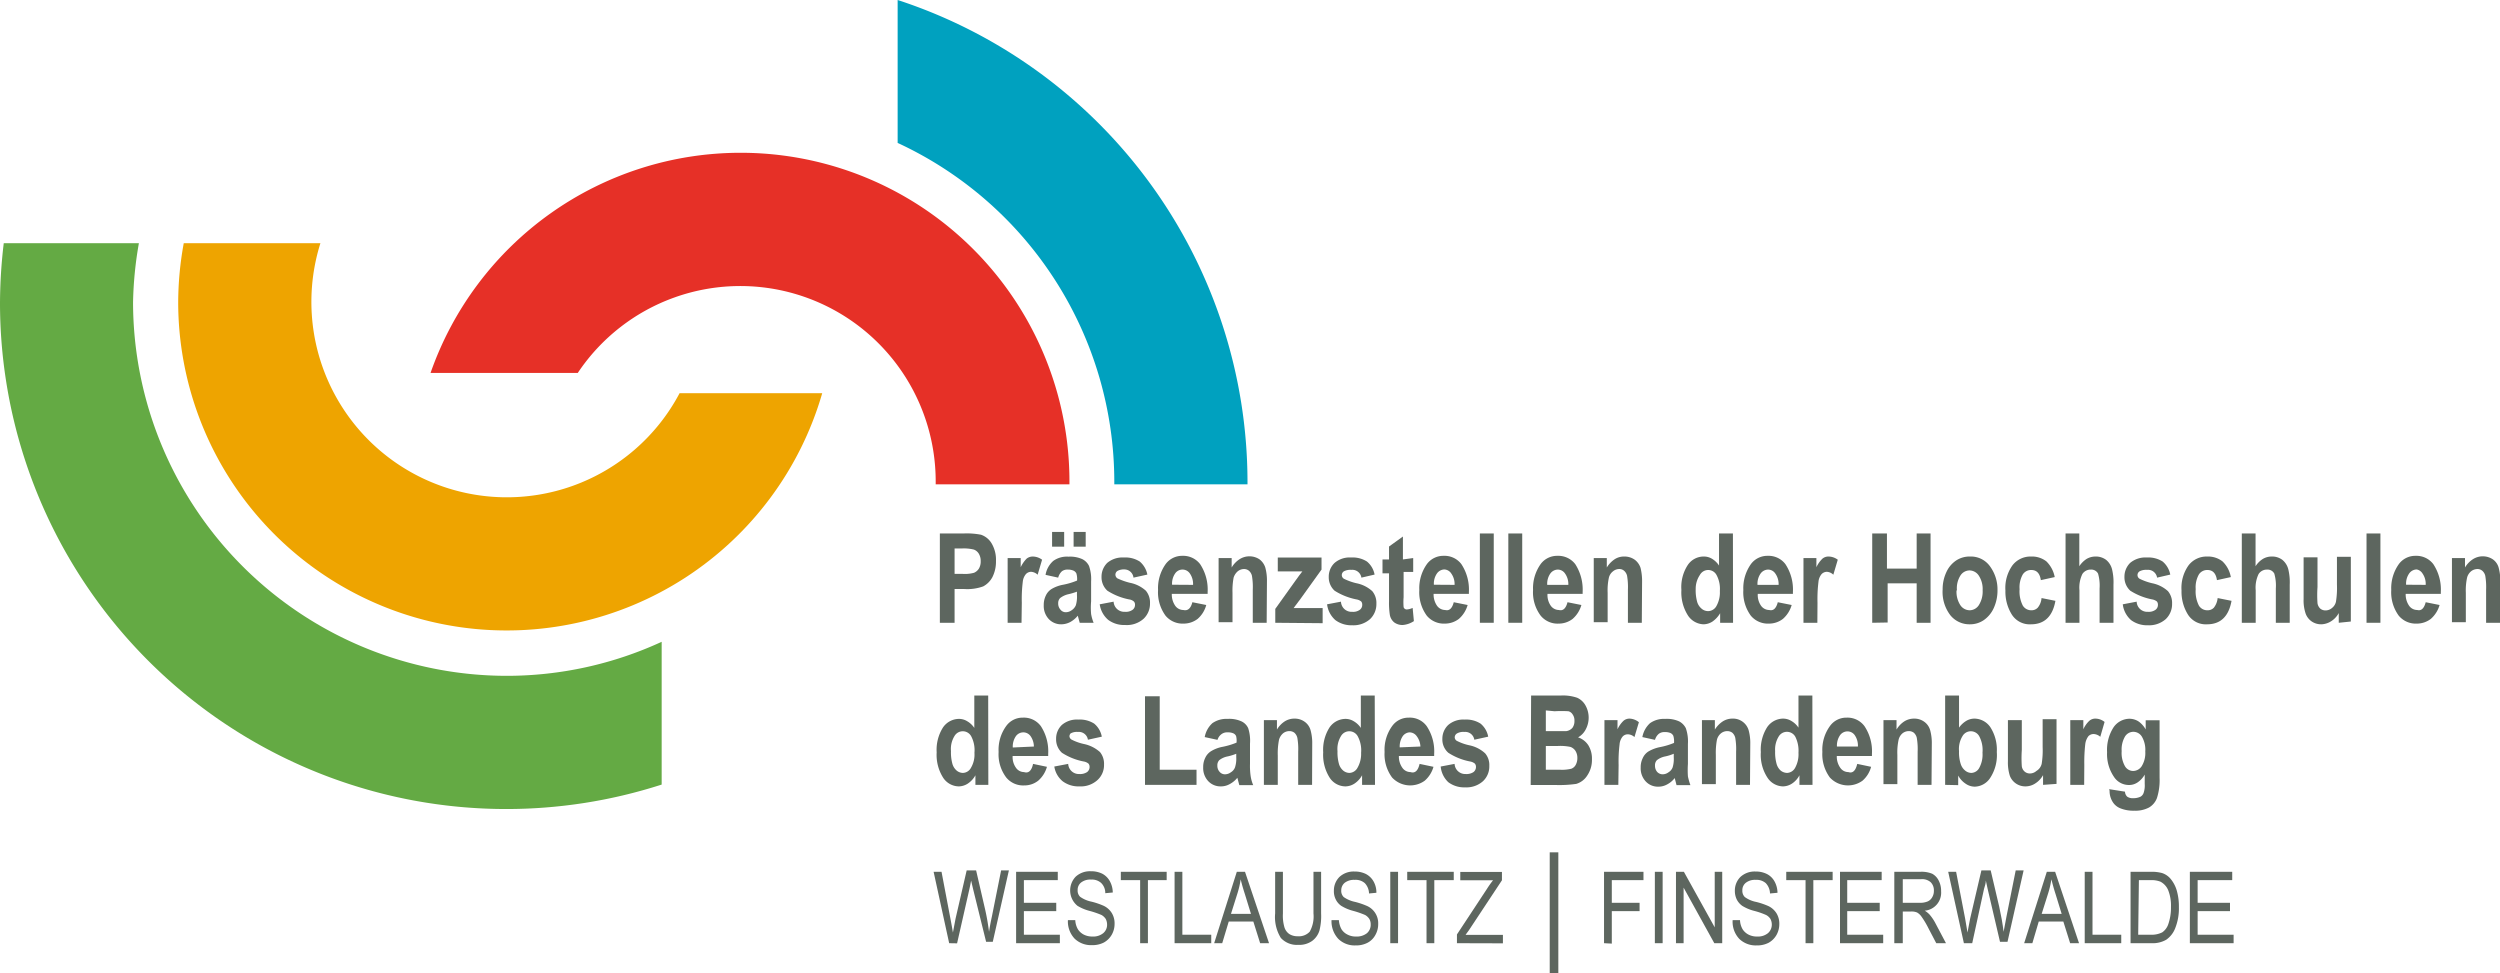<?xml version="1.0" encoding="UTF-8"?>
<svg xmlns="http://www.w3.org/2000/svg" viewBox="0 0 180 70.09">
  <g id="weiter_logos" data-name="weiter logos">
    <path d="M48.93,28.31a14.07,14.07,0,0,1-25.86-10.8H13.23a23.94,23.94,0,0,0-.4,4.26A23.65,23.65,0,0,0,59.2,28.31Z" fill="#eea400"></path>
    <path d="M47.64,46.21a26.66,26.66,0,0,1-11.15,2.45A26.93,26.93,0,0,1,9.58,21.77,27.21,27.21,0,0,1,10,17.51H.27A37.47,37.47,0,0,0,0,21.77,36.45,36.45,0,0,0,47.64,56.49Z" fill="#64aa44"></path>
    <path d="M64.63,0V10.29a26.9,26.9,0,0,1,15.6,24.38c0,.06,0,.13,0,.2h9.59c0-.07,0-.14,0-.21A36.54,36.54,0,0,0,64.63,0Z" fill="#00a1bf"></path>
    <path d="M53.33,11A23.65,23.65,0,0,0,31,26.85h10.6a14.07,14.07,0,0,1,25.77,7.82c0,.07,0,.13,0,.2H77c0-.07,0-.13,0-.2A23.67,23.67,0,0,0,53.33,11Z" fill="#e63027"></path>
    <path d="M67.67,44.84V38.41h1.71a5.36,5.36,0,0,1,1.25.09,1.42,1.42,0,0,1,.77.63,2.31,2.31,0,0,1,.31,1.26,2.47,2.47,0,0,1-.26,1.17,1.61,1.61,0,0,1-.66.66,3.37,3.37,0,0,1-1.36.19h-.7v2.43Zm1.06-5.35v1.83h.59a2.47,2.47,0,0,0,.81-.08.78.78,0,0,0,.35-.3,1,1,0,0,0,.13-.54,1,1,0,0,0-.14-.54.7.7,0,0,0-.35-.29,3,3,0,0,0-.87-.08Z" fill="#5d665f"></path>
    <path d="M73.55,44.84h-1V40.18h.94v.66a2.27,2.27,0,0,1,.43-.62.71.71,0,0,1,.44-.15,1.15,1.15,0,0,1,.67.23l-.32,1.08a.75.75,0,0,0-.47-.21.52.52,0,0,0-.37.16,1,1,0,0,0-.23.56,10.25,10.25,0,0,0-.07,1.51Z" fill="#5d665f"></path>
    <path d="M76.19,41.59l-.91-.2a1.72,1.72,0,0,1,.55-1,1.68,1.68,0,0,1,1.1-.31,2.14,2.14,0,0,1,1,.18,1.08,1.08,0,0,1,.48.49,2.88,2.88,0,0,1,.15,1.12V43.3a5.23,5.23,0,0,0,0,.91,3.06,3.06,0,0,0,.18.63h-1l-.14-.51a1.8,1.8,0,0,1-.55.46,1.4,1.4,0,0,1-.63.16,1.21,1.21,0,0,1-.91-.38,1.38,1.38,0,0,1-.36-1,1.52,1.52,0,0,1,.15-.69,1.1,1.1,0,0,1,.41-.47,2.51,2.51,0,0,1,.84-.31,5.19,5.19,0,0,0,1-.3,1.44,1.44,0,0,0-.05-.51.43.43,0,0,0-.2-.2,1,1,0,0,0-.42-.08.66.66,0,0,0-.42.12A.94.94,0,0,0,76.19,41.59Zm-.44-2.23V38.3h.87v1.06Zm1.79,3.24a4.71,4.71,0,0,1-.6.18,1.51,1.51,0,0,0-.61.28.51.51,0,0,0-.14.38.64.64,0,0,0,.16.45.48.48,0,0,0,.4.19.72.72,0,0,0,.42-.15.79.79,0,0,0,.29-.35,2.1,2.1,0,0,0,.08-.74Zm-.24-3.24V38.3h.87v1.06Z" fill="#5d665f"></path>
    <path d="M79.18,43.51l1-.19a.77.77,0,0,0,.82.73.83.83,0,0,0,.54-.14.43.43,0,0,0,.18-.36.32.32,0,0,0-.08-.24.63.63,0,0,0-.33-.15,4.49,4.49,0,0,1-1.58-.63,1.31,1.31,0,0,1-.42-1,1.39,1.39,0,0,1,.41-1,1.7,1.7,0,0,1,1.2-.39,1.92,1.92,0,0,1,1.14.29,1.64,1.64,0,0,1,.55.94l-1,.22A.66.66,0,0,0,81,41a1,1,0,0,0-.53.1.32.32,0,0,0-.16.28.33.33,0,0,0,.14.26,4.68,4.68,0,0,0,.9.32,2.39,2.39,0,0,1,1.15.57,1.32,1.32,0,0,1,.3.9,1.49,1.49,0,0,1-.46,1.12A1.81,1.81,0,0,1,81,45a1.92,1.92,0,0,1-1.21-.37A1.8,1.8,0,0,1,79.18,43.51Z" fill="#5d665f"></path>
    <path d="M85.85,43.36l1,.2a2,2,0,0,1-.62,1,1.66,1.66,0,0,1-1,.34,1.6,1.6,0,0,1-1.31-.57,2.85,2.85,0,0,1-.54-1.85,3,3,0,0,1,.55-1.87,1.47,1.47,0,0,1,1.2-.59,1.53,1.53,0,0,1,1.28.6,3.32,3.32,0,0,1,.54,2v.14H84.37a1.42,1.42,0,0,0,.25.86.72.72,0,0,0,.58.3C85.52,44,85.74,43.8,85.85,43.36Zm.05-1.25a1.31,1.31,0,0,0-.23-.82.64.64,0,0,0-1.06,0,1.28,1.28,0,0,0-.22.81Z" fill="#5d665f"></path>
    <path d="M91.2,44.84h-1V42.46a4.85,4.85,0,0,0-.06-1,.68.68,0,0,0-.21-.36.55.55,0,0,0-.36-.13.73.73,0,0,0-.46.17,1,1,0,0,0-.29.45,5.06,5.06,0,0,0-.08,1.09v2.12h-1V40.18h.94v.68a1.77,1.77,0,0,1,.56-.59,1.31,1.31,0,0,1,1.44,0,1.19,1.19,0,0,1,.42.59,3.51,3.51,0,0,1,.12,1Z" fill="#5d665f"></path>
    <path d="M91.82,44.84v-1l1.43-2c.23-.33.41-.56.52-.7l-.47,0H92v-1h3.15v.87L93.65,43.1l-.51.68.52,0h1.57v1.09Z" fill="#5d665f"></path>
    <path d="M95.55,43.51l1-.19a.76.76,0,0,0,.81.73.81.81,0,0,0,.54-.14.43.43,0,0,0,.18-.36.36.36,0,0,0-.07-.24.73.73,0,0,0-.33-.15,4.56,4.56,0,0,1-1.59-.63,1.31,1.31,0,0,1-.42-1,1.36,1.36,0,0,1,.42-1,1.66,1.66,0,0,1,1.19-.39,1.92,1.92,0,0,1,1.14.29,1.59,1.59,0,0,1,.55.94l-.95.22a.66.66,0,0,0-.72-.56,1,1,0,0,0-.53.1.32.32,0,0,0-.16.28.31.31,0,0,0,.15.26,4.21,4.21,0,0,0,.89.32,2.39,2.39,0,0,1,1.15.57,1.32,1.32,0,0,1,.3.9,1.49,1.49,0,0,1-.46,1.12,1.81,1.81,0,0,1-1.28.44,1.94,1.94,0,0,1-1.21-.37A1.8,1.8,0,0,1,95.55,43.51Z" fill="#5d665f"></path>
    <path d="M101.75,40.18v1h-.69V43a4.28,4.28,0,0,0,0,.71.23.23,0,0,0,.25.17,1.21,1.21,0,0,0,.4-.11l.09.95A1.71,1.71,0,0,1,101,45a1,1,0,0,1-.62-.19.91.91,0,0,1-.31-.53,5.66,5.66,0,0,1-.06-1v-2h-.47v-1h.47v-.93l1-.72v1.65Z" fill="#5d665f"></path>
    <path d="M104.67,43.36l1,.2a2.08,2.08,0,0,1-.63,1,1.66,1.66,0,0,1-1,.34,1.6,1.6,0,0,1-1.31-.57,2.85,2.85,0,0,1-.54-1.85,3,3,0,0,1,.55-1.87,1.47,1.47,0,0,1,1.2-.59,1.52,1.52,0,0,1,1.28.6,3.32,3.32,0,0,1,.54,2v.14h-2.54a1.42,1.42,0,0,0,.25.86.73.73,0,0,0,.58.3C104.35,44,104.56,43.8,104.67,43.36Zm.06-1.25a1.31,1.31,0,0,0-.24-.82A.63.63,0,0,0,104,41a.68.68,0,0,0-.54.29,1.28,1.28,0,0,0-.22.81Z" fill="#5d665f"></path>
    <path d="M106.55,44.84V38.41h1v6.43Z" fill="#5d665f"></path>
    <path d="M108.6,44.84V38.41h1v6.43Z" fill="#5d665f"></path>
    <path d="M112.86,43.36l1,.2a2.08,2.08,0,0,1-.63,1,1.64,1.64,0,0,1-1,.34,1.57,1.57,0,0,1-1.3-.57,2.8,2.8,0,0,1-.55-1.85,3,3,0,0,1,.55-1.87,1.47,1.47,0,0,1,1.2-.59,1.54,1.54,0,0,1,1.29.6,3.39,3.39,0,0,1,.53,2v.14h-2.53a1.35,1.35,0,0,0,.24.86.73.73,0,0,0,.58.3C112.54,44,112.75,43.8,112.86,43.36Zm.06-1.25a1.31,1.31,0,0,0-.24-.82.63.63,0,0,0-.52-.28.68.68,0,0,0-.54.29,1.28,1.28,0,0,0-.22.81Z" fill="#5d665f"></path>
    <path d="M118.21,44.84h-1V42.46a4.85,4.85,0,0,0-.06-1,.68.68,0,0,0-.21-.36.51.51,0,0,0-.35-.13.71.71,0,0,0-.46.17.82.82,0,0,0-.29.45,4.32,4.32,0,0,0-.09,1.09v2.12h-1V40.18h.94v.68a1.88,1.88,0,0,1,.56-.59,1.22,1.22,0,0,1,.7-.2,1.26,1.26,0,0,1,.75.23,1.19,1.19,0,0,1,.42.59,3.94,3.94,0,0,1,.11,1Z" fill="#5d665f"></path>
    <path d="M124.78,44.84h-.93v-.69a1.89,1.89,0,0,1-.55.6,1.23,1.23,0,0,1-.65.2,1.4,1.4,0,0,1-1.12-.64,3.09,3.09,0,0,1-.47-1.83,2.91,2.91,0,0,1,.46-1.8,1.38,1.38,0,0,1,1.14-.61,1.12,1.12,0,0,1,.6.16,1.57,1.57,0,0,1,.51.49V38.41h1Zm-2.69-2.43a3.12,3.12,0,0,0,.11.94,1,1,0,0,0,.31.47A.71.71,0,0,0,123,44a.69.69,0,0,0,.58-.36,2,2,0,0,0,.25-1.09,2.1,2.1,0,0,0-.24-1.15.68.68,0,0,0-1.2,0A1.77,1.77,0,0,0,122.09,42.41Z" fill="#5d665f"></path>
    <path d="M128,43.36l1,.2a2.08,2.08,0,0,1-.63,1,1.64,1.64,0,0,1-1,.34,1.6,1.6,0,0,1-1.31-.57,2.85,2.85,0,0,1-.54-1.85,3,3,0,0,1,.55-1.87,1.47,1.47,0,0,1,1.2-.59,1.52,1.52,0,0,1,1.28.6,3.32,3.32,0,0,1,.54,2v.14h-2.53a1.35,1.35,0,0,0,.24.86.73.73,0,0,0,.58.3C127.68,44,127.89,43.8,128,43.36Zm.06-1.25a1.31,1.31,0,0,0-.24-.82.63.63,0,0,0-.52-.28.68.68,0,0,0-.54.29,1.28,1.28,0,0,0-.22.81Z" fill="#5d665f"></path>
    <path d="M130.85,44.84h-1V40.18h.93v.66a2.06,2.06,0,0,1,.44-.62.67.67,0,0,1,.44-.15,1.13,1.13,0,0,1,.66.23L132,41.38a.73.73,0,0,0-.47-.21.54.54,0,0,0-.37.16,1,1,0,0,0-.23.56,10.25,10.25,0,0,0-.07,1.51Z" fill="#5d665f"></path>
    <path d="M134.8,44.84V38.41h1.06v2.53H138V38.41H139v6.43H138V42h-2.09v2.82Z" fill="#5d665f"></path>
    <path d="M139.87,42.44a2.89,2.89,0,0,1,.27-1.25,2,2,0,0,1,.71-.84,1.76,1.76,0,0,1,1-.28,1.69,1.69,0,0,1,1.44.72,2.81,2.81,0,0,1,.53,1.69,3.05,3.05,0,0,1-.27,1.3,2.11,2.11,0,0,1-.72.87,1.74,1.74,0,0,1-1,.3,1.76,1.76,0,0,1-1.41-.66A2.76,2.76,0,0,1,139.87,42.44Zm1,.07a1.77,1.77,0,0,0,.28,1.07.82.82,0,0,0,.67.36.8.8,0,0,0,.65-.36,1.83,1.83,0,0,0,.28-1.08,1.76,1.76,0,0,0-.28-1.06.81.81,0,0,0-.66-.37.79.79,0,0,0-.66.37A1.71,1.71,0,0,0,140.9,42.51Z" fill="#5d665f"></path>
    <path d="M147.94,41.55l-1,.22c-.07-.49-.3-.73-.69-.73a.71.71,0,0,0-.61.32,1.87,1.87,0,0,0-.23,1.06,2.25,2.25,0,0,0,.23,1.18.71.71,0,0,0,.61.34.61.61,0,0,0,.47-.19,1.24,1.24,0,0,0,.27-.69l1,.2c-.2,1.12-.79,1.69-1.76,1.69a1.52,1.52,0,0,1-1.39-.72,3.11,3.11,0,0,1-.45-1.71,2.8,2.8,0,0,1,.51-1.82,1.64,1.64,0,0,1,1.34-.63,1.69,1.69,0,0,1,1.1.35A2.14,2.14,0,0,1,147.94,41.55Z" fill="#5d665f"></path>
    <path d="M149.71,38.41v2.36a1.78,1.78,0,0,1,.53-.53,1.27,1.27,0,0,1,.63-.17,1.22,1.22,0,0,1,.77.24,1.28,1.28,0,0,1,.43.69,4,4,0,0,1,.1,1.1v2.74h-1V42.37a3.13,3.13,0,0,0-.11-1.07.55.55,0,0,0-.52-.29.71.71,0,0,0-.61.32,2.25,2.25,0,0,0-.21,1.17v2.34h-1V38.41Z" fill="#5d665f"></path>
    <path d="M152.84,43.51l1-.19a.76.76,0,0,0,.81.73.83.83,0,0,0,.54-.14.43.43,0,0,0,.18-.36.36.36,0,0,0-.07-.24.73.73,0,0,0-.33-.15,4.56,4.56,0,0,1-1.59-.63,1.31,1.31,0,0,1-.42-1,1.39,1.39,0,0,1,.41-1,1.7,1.7,0,0,1,1.2-.39,1.92,1.92,0,0,1,1.14.29,1.64,1.64,0,0,1,.55.94l-.95.22a.66.66,0,0,0-.72-.56,1,1,0,0,0-.53.1.32.32,0,0,0-.16.28.31.31,0,0,0,.15.26,4.21,4.21,0,0,0,.89.32,2.39,2.39,0,0,1,1.15.57,1.32,1.32,0,0,1,.3.9,1.49,1.49,0,0,1-.46,1.12,1.81,1.81,0,0,1-1.28.44,1.94,1.94,0,0,1-1.21-.37A1.8,1.8,0,0,1,152.84,43.51Z" fill="#5d665f"></path>
    <path d="M160.62,41.55l-1,.22c-.07-.49-.3-.73-.69-.73a.71.71,0,0,0-.61.32,1.87,1.87,0,0,0-.23,1.06,2.25,2.25,0,0,0,.23,1.18.7.7,0,0,0,.61.34.61.61,0,0,0,.47-.19,1.32,1.32,0,0,0,.27-.69l1,.2c-.2,1.12-.79,1.69-1.76,1.69a1.52,1.52,0,0,1-1.39-.72,3.11,3.11,0,0,1-.45-1.71,2.8,2.8,0,0,1,.51-1.82,1.64,1.64,0,0,1,1.34-.63,1.7,1.7,0,0,1,1.1.35A2.07,2.07,0,0,1,160.62,41.55Z" fill="#5d665f"></path>
    <path d="M162.4,38.41v2.36a1.67,1.67,0,0,1,.53-.53,1.24,1.24,0,0,1,.63-.17,1.22,1.22,0,0,1,.77.24,1.28,1.28,0,0,1,.43.69,4,4,0,0,1,.1,1.1v2.74h-1V42.37a3.13,3.13,0,0,0-.11-1.07.55.55,0,0,0-.52-.29.71.71,0,0,0-.61.32,2.25,2.25,0,0,0-.21,1.17v2.34h-1V38.41Z" fill="#5d665f"></path>
    <path d="M168.39,44.84v-.7a1.57,1.57,0,0,1-.55.59,1.37,1.37,0,0,1-.71.22,1.21,1.21,0,0,1-.68-.2,1.18,1.18,0,0,1-.44-.56,2.94,2.94,0,0,1-.15-1.06v-3h1v2.14a8.35,8.35,0,0,0,0,1.16.66.66,0,0,0,.2.39.57.57,0,0,0,.38.13.71.71,0,0,0,.47-.18.79.79,0,0,0,.28-.45,6.29,6.29,0,0,0,.07-1.23v-2h1v4.66Z" fill="#5d665f"></path>
    <path d="M170.39,44.84V38.41h1v6.43Z" fill="#5d665f"></path>
    <path d="M174.65,43.36l1,.2a2.08,2.08,0,0,1-.63,1,1.66,1.66,0,0,1-1,.34,1.6,1.6,0,0,1-1.31-.57,2.85,2.85,0,0,1-.54-1.85,3,3,0,0,1,.55-1.87,1.47,1.47,0,0,1,1.2-.59,1.53,1.53,0,0,1,1.28.6,3.32,3.32,0,0,1,.54,2v.14h-2.53a1.42,1.42,0,0,0,.25.86.72.72,0,0,0,.58.3C174.33,44,174.54,43.8,174.65,43.36Zm0-1.25a1.31,1.31,0,0,0-.23-.82A.63.63,0,0,0,174,41a.68.68,0,0,0-.54.29,1.28,1.28,0,0,0-.22.81Z" fill="#5d665f"></path>
    <path d="M180,44.84h-1V42.46a4.85,4.85,0,0,0-.06-1,.68.68,0,0,0-.21-.36.53.53,0,0,0-.35-.13.75.75,0,0,0-.47.17.87.87,0,0,0-.28.45,4.32,4.32,0,0,0-.09,1.09v2.12h-1V40.18h.94v.68a1.77,1.77,0,0,1,.56-.59,1.31,1.31,0,0,1,1.44,0,1.08,1.08,0,0,1,.42.59,3.51,3.51,0,0,1,.12,1Z" fill="#5d665f"></path>
    <path d="M71.16,56.51h-.93v-.69a1.7,1.7,0,0,1-.55.6,1.23,1.23,0,0,1-.65.2A1.37,1.37,0,0,1,67.91,56a3.07,3.07,0,0,1-.47-1.83,3,3,0,0,1,.46-1.8,1.41,1.41,0,0,1,1.15-.61,1.12,1.12,0,0,1,.59.17,1.54,1.54,0,0,1,.51.48V50.08h1Zm-2.69-2.43a3.07,3.07,0,0,0,.11.94,1,1,0,0,0,.31.47.72.72,0,0,0,.44.16.68.68,0,0,0,.58-.37,1.87,1.87,0,0,0,.25-1.08A2.13,2.13,0,0,0,69.92,53a.69.69,0,0,0-1.2,0A1.77,1.77,0,0,0,68.47,54.08Z" fill="#5d665f"></path>
    <path d="M74.38,55l1,.21a2.05,2.05,0,0,1-.63,1,1.59,1.59,0,0,1-1,.34,1.57,1.57,0,0,1-1.3-.57,2.77,2.77,0,0,1-.55-1.84,2.91,2.91,0,0,1,.55-1.87,1.45,1.45,0,0,1,1.2-.6,1.52,1.52,0,0,1,1.29.61,3.33,3.33,0,0,1,.53,2v.15H72.91a1.32,1.32,0,0,0,.24.85.71.71,0,0,0,.58.31C74.06,55.7,74.28,55.48,74.38,55Zm.06-1.25A1.33,1.33,0,0,0,74.2,53a.64.64,0,0,0-.52-.27.66.66,0,0,0-.54.28,1.32,1.32,0,0,0-.22.81Z" fill="#5d665f"></path>
    <path d="M75.91,55.19l1-.19a.77.77,0,0,0,.81.73.91.91,0,0,0,.55-.14.46.46,0,0,0,.18-.37.36.36,0,0,0-.08-.24.73.73,0,0,0-.33-.15,4.4,4.4,0,0,1-1.58-.63,1.3,1.3,0,0,1-.42-1,1.36,1.36,0,0,1,.41-1,1.66,1.66,0,0,1,1.19-.39,1.92,1.92,0,0,1,1.14.29,1.59,1.59,0,0,1,.55.94l-1,.22a.66.66,0,0,0-.72-.56.91.91,0,0,0-.53.11A.33.33,0,0,0,77,53a.3.3,0,0,0,.15.25,3.65,3.65,0,0,0,.9.32,2.49,2.49,0,0,1,1.15.58,1.33,1.33,0,0,1,.29.9A1.45,1.45,0,0,1,79,56.18a1.79,1.79,0,0,1-1.28.44,1.9,1.9,0,0,1-1.21-.37A1.71,1.71,0,0,1,75.91,55.19Z" fill="#5d665f"></path>
    <path d="M82.44,56.51V50.13H83.5v5.29h2.65v1.09Z" fill="#5d665f"></path>
    <path d="M87.66,53.27l-.92-.2a1.78,1.78,0,0,1,.55-1,1.76,1.76,0,0,1,1.1-.31,2.11,2.11,0,0,1,1,.18,1,1,0,0,1,.48.49A2.9,2.9,0,0,1,90,53.54V55a5.17,5.17,0,0,0,.05.9,2.75,2.75,0,0,0,.18.63h-1L89.09,56a1.8,1.8,0,0,1-.56.46,1.28,1.28,0,0,1-.63.16,1.21,1.21,0,0,1-.91-.38,1.38,1.38,0,0,1-.36-1,1.45,1.45,0,0,1,.15-.68,1.11,1.11,0,0,1,.41-.47,2.49,2.49,0,0,1,.84-.32,5.36,5.36,0,0,0,1-.3A1.37,1.37,0,0,0,89,53a.39.39,0,0,0-.2-.2.94.94,0,0,0-.41-.07.67.67,0,0,0-.43.12A.79.79,0,0,0,87.66,53.27Zm1.35,1a3.77,3.77,0,0,1-.61.19,1.4,1.4,0,0,0-.61.27.52.52,0,0,0-.14.39.64.64,0,0,0,.16.45.5.5,0,0,0,.4.18.72.72,0,0,0,.42-.15.7.7,0,0,0,.29-.35,2,2,0,0,0,.09-.73Z" fill="#5d665f"></path>
    <path d="M94.47,56.51h-1V54.13a4.73,4.73,0,0,0-.06-1,.71.71,0,0,0-.21-.37.58.58,0,0,0-.36-.12.72.72,0,0,0-.46.16.94.94,0,0,0-.29.46A5,5,0,0,0,92,54.4v2.11H91V51.85h.94v.68a1.77,1.77,0,0,1,.56-.59,1.29,1.29,0,0,1,.69-.2,1.22,1.22,0,0,1,.75.23,1.11,1.11,0,0,1,.42.6,3.48,3.48,0,0,1,.12,1Z" fill="#5d665f"></path>
    <path d="M99,56.51h-.93v-.69a1.7,1.7,0,0,1-.55.6,1.23,1.23,0,0,1-.65.2A1.37,1.37,0,0,1,95.74,56a3.07,3.07,0,0,1-.47-1.83,3,3,0,0,1,.46-1.8,1.41,1.41,0,0,1,1.14-.61,1.13,1.13,0,0,1,.6.17,1.54,1.54,0,0,1,.51.48V50.08h1ZM96.3,54.08a3.07,3.07,0,0,0,.11.94,1,1,0,0,0,.31.47.72.72,0,0,0,.44.16.69.69,0,0,0,.58-.37A2,2,0,0,0,98,54.2,2.13,2.13,0,0,0,97.75,53a.69.69,0,0,0-1.2,0A1.77,1.77,0,0,0,96.3,54.08Z" fill="#5d665f"></path>
    <path d="M102.21,55l1,.21a2.05,2.05,0,0,1-.63,1,1.78,1.78,0,0,1-2.35-.23,2.82,2.82,0,0,1-.54-1.84,2.91,2.91,0,0,1,.55-1.87,1.45,1.45,0,0,1,1.2-.6,1.5,1.5,0,0,1,1.28.61,3.27,3.27,0,0,1,.54,2v.15h-2.54a1.39,1.39,0,0,0,.25.85.71.71,0,0,0,.58.31C101.89,55.7,102.1,55.48,102.21,55Zm.06-1.25A1.33,1.33,0,0,0,102,53a.64.64,0,0,0-.52-.27A.66.66,0,0,0,101,53a1.32,1.32,0,0,0-.22.81Z" fill="#5d665f"></path>
    <path d="M103.73,55.19l1-.19a.77.77,0,0,0,.81.73.91.91,0,0,0,.55-.14.46.46,0,0,0,.18-.37.36.36,0,0,0-.08-.24.73.73,0,0,0-.33-.15,4.4,4.4,0,0,1-1.58-.63,1.27,1.27,0,0,1-.43-1,1.36,1.36,0,0,1,.42-1,1.66,1.66,0,0,1,1.19-.39,1.92,1.92,0,0,1,1.14.29,1.59,1.59,0,0,1,.55.94l-1,.22a.66.66,0,0,0-.72-.56.91.91,0,0,0-.53.11.33.33,0,0,0-.16.28.3.3,0,0,0,.15.25,3.65,3.65,0,0,0,.9.32,2.39,2.39,0,0,1,1.14.58,1.29,1.29,0,0,1,.3.9,1.45,1.45,0,0,1-.46,1.11,1.79,1.79,0,0,1-1.28.44,1.9,1.9,0,0,1-1.21-.37A1.77,1.77,0,0,1,103.73,55.19Z" fill="#5d665f"></path>
    <path d="M110.24,50.08h2.11a3.14,3.14,0,0,1,1.21.16,1.29,1.29,0,0,1,.6.56,1.8,1.8,0,0,1,0,1.74,1.36,1.36,0,0,1-.54.55,1.41,1.41,0,0,1,.74.57,1.82,1.82,0,0,1,.26,1,2,2,0,0,1-.34,1.18,1.41,1.41,0,0,1-.79.6,8.57,8.57,0,0,1-1.49.08h-1.79Zm1.06,1.07v1.49h.7c.42,0,.68,0,.78,0a.73.73,0,0,0,.43-.23.81.81,0,0,0,.15-.51.74.74,0,0,0-.13-.46.51.51,0,0,0-.3-.23,8.37,8.37,0,0,0-1,0Zm0,2.56v1.71h1a2.84,2.84,0,0,0,.83-.07.59.59,0,0,0,.31-.26,1,1,0,0,0,.13-.51.94.94,0,0,0-.14-.52.73.73,0,0,0-.35-.28,3.55,3.55,0,0,0-.91-.07Z" fill="#5d665f"></path>
    <path d="M116.52,56.51h-1V51.85h.94v.66a2,2,0,0,1,.43-.61.66.66,0,0,1,.44-.16A1.12,1.12,0,0,1,118,52l-.32,1.07a.73.73,0,0,0-.47-.2.51.51,0,0,0-.37.15,1,1,0,0,0-.23.57,10,10,0,0,0-.07,1.5Z" fill="#5d665f"></path>
    <path d="M119.16,53.27l-.91-.2a1.78,1.78,0,0,1,.55-1,1.74,1.74,0,0,1,1.1-.31,2.14,2.14,0,0,1,1,.18,1.13,1.13,0,0,1,.48.49,2.9,2.9,0,0,1,.15,1.13V55a6.78,6.78,0,0,0,0,.9,4.34,4.34,0,0,0,.18.63h-1l-.13-.51a1.67,1.67,0,0,1-.55.46,1.28,1.28,0,0,1-.63.16,1.19,1.19,0,0,1-.91-.38,1.38,1.38,0,0,1-.36-1,1.45,1.45,0,0,1,.15-.68,1.09,1.09,0,0,1,.4-.47,2.65,2.65,0,0,1,.85-.32,5.19,5.19,0,0,0,1-.3,1.44,1.44,0,0,0-.05-.51.43.43,0,0,0-.2-.2,1,1,0,0,0-.42-.07.66.66,0,0,0-.42.12A.86.86,0,0,0,119.16,53.27Zm1.35,1a3.3,3.3,0,0,1-.6.19,1.4,1.4,0,0,0-.61.27.52.52,0,0,0-.14.39.68.68,0,0,0,.15.45.54.54,0,0,0,.41.18.72.72,0,0,0,.42-.15.7.7,0,0,0,.29-.35,2.07,2.07,0,0,0,.08-.73Z" fill="#5d665f"></path>
    <path d="M126,56.51h-1V54.13a4.73,4.73,0,0,0-.06-1,.71.71,0,0,0-.21-.37.6.6,0,0,0-.36-.12.72.72,0,0,0-.46.16.87.87,0,0,0-.29.46,5,5,0,0,0-.08,1.09v2.11h-1V51.85h.93v.68a1.9,1.9,0,0,1,.57-.59,1.29,1.29,0,0,1,.69-.2,1.17,1.17,0,0,1,1.17.83,3.48,3.48,0,0,1,.12,1Z" fill="#5d665f"></path>
    <path d="M130.5,56.51h-.94v-.69a1.59,1.59,0,0,1-.54.6,1.23,1.23,0,0,1-.65.2,1.37,1.37,0,0,1-1.12-.64,3,3,0,0,1-.47-1.83,3,3,0,0,1,.46-1.8,1.41,1.41,0,0,1,1.14-.61,1.16,1.16,0,0,1,.6.17,1.54,1.54,0,0,1,.51.48V50.08h1Zm-2.69-2.43a3.07,3.07,0,0,0,.11.94,1,1,0,0,0,.3.47.77.77,0,0,0,.45.16.69.69,0,0,0,.58-.37,2,2,0,0,0,.24-1.08,2.25,2.25,0,0,0-.23-1.16.69.69,0,0,0-1.2,0A1.77,1.77,0,0,0,127.81,54.08Z" fill="#5d665f"></path>
    <path d="M133.72,55l1,.21a2,2,0,0,1-.62,1,1.78,1.78,0,0,1-2.35-.23,2.82,2.82,0,0,1-.54-1.84,2.91,2.91,0,0,1,.55-1.87,1.45,1.45,0,0,1,1.2-.6,1.52,1.52,0,0,1,1.28.61,3.27,3.27,0,0,1,.54,2v.15h-2.53a1.39,1.39,0,0,0,.25.85.7.7,0,0,0,.58.31C133.4,55.7,133.61,55.48,133.72,55Zm.05-1.25a1.33,1.33,0,0,0-.23-.82.64.64,0,0,0-.52-.27.66.66,0,0,0-.54.28,1.32,1.32,0,0,0-.22.81Z" fill="#5d665f"></path>
    <path d="M139.07,56.51h-1V54.13a4.73,4.73,0,0,0-.06-1,.71.71,0,0,0-.21-.37.58.58,0,0,0-.36-.12.72.72,0,0,0-.46.16.86.86,0,0,0-.28.46,4.27,4.27,0,0,0-.09,1.09v2.11h-1V51.85h.94v.68a1.77,1.77,0,0,1,.56-.59,1.3,1.3,0,0,1,.7-.2,1.21,1.21,0,0,1,.74.23,1.11,1.11,0,0,1,.42.6,3.48,3.48,0,0,1,.12,1Z" fill="#5d665f"></path>
    <path d="M140.05,56.51V50.08h1v2.31a1.75,1.75,0,0,1,.51-.48,1.16,1.16,0,0,1,.6-.17,1.41,1.41,0,0,1,1.14.61,3,3,0,0,1,.47,1.8A3,3,0,0,1,143.3,56a1.37,1.37,0,0,1-1.12.64,1.17,1.17,0,0,1-.65-.21,1.64,1.64,0,0,1-.54-.59v.69Zm1-2.43a2.72,2.72,0,0,0,.12.92,1,1,0,0,0,.32.48.72.72,0,0,0,.44.17.67.67,0,0,0,.57-.35,2,2,0,0,0,.24-1.11A2.12,2.12,0,0,0,142.5,53a.69.69,0,0,0-1.2,0A1.77,1.77,0,0,0,141.05,54.08Z" fill="#5d665f"></path>
    <path d="M147.1,56.51v-.7a1.65,1.65,0,0,1-.55.59,1.29,1.29,0,0,1-.72.22,1.19,1.19,0,0,1-1.12-.76,3.18,3.18,0,0,1-.14-1.06V51.85h1V54a8.65,8.65,0,0,0,0,1.17.61.61,0,0,0,.2.38.56.56,0,0,0,.38.14.71.71,0,0,0,.47-.18A.82.82,0,0,0,147,55a6.1,6.1,0,0,0,.07-1.22v-2h1v4.66Z" fill="#5d665f"></path>
    <path d="M150.06,56.51h-1V51.85H150v.66a1.87,1.87,0,0,1,.43-.61.65.65,0,0,1,.44-.16,1.07,1.07,0,0,1,.66.24l-.31,1.07a.76.76,0,0,0-.48-.2.53.53,0,0,0-.37.15,1.18,1.18,0,0,0-.23.57,11.61,11.61,0,0,0-.07,1.5Z" fill="#5d665f"></path>
    <path d="M151.86,56.82,153,57a.51.51,0,0,0,.16.36.68.68,0,0,0,.42.11,1.2,1.2,0,0,0,.54-.11.5.5,0,0,0,.22-.27,1.67,1.67,0,0,0,.08-.65v-.67a1.65,1.65,0,0,1-.51.56,1.09,1.09,0,0,1-.63.19,1.28,1.28,0,0,1-1.07-.58,2.89,2.89,0,0,1-.5-1.78,3,3,0,0,1,.47-1.8,1.41,1.41,0,0,1,1.14-.61,1.23,1.23,0,0,1,.65.19,1.75,1.75,0,0,1,.52.58v-.66h1V56a4.23,4.23,0,0,1-.19,1.46,1.33,1.33,0,0,1-.57.68,2.08,2.08,0,0,1-1.06.23,2.5,2.5,0,0,1-1-.17,1.14,1.14,0,0,1-.58-.5,1.46,1.46,0,0,1-.2-.76Zm.9-2.74a1.93,1.93,0,0,0,.24,1.09.69.69,0,0,0,.58.34.75.75,0,0,0,.62-.34,1.8,1.8,0,0,0,.26-1.06,1.87,1.87,0,0,0-.25-1.08.72.72,0,0,0-.61-.34.71.71,0,0,0-.6.34A1.85,1.85,0,0,0,152.76,54.08Z" fill="#5d665f"></path>
    <path d="M68.34,67.91l-1.12-5.14h.57l.64,3.37q.1.52.18,1l.19-1,.8-3.47h.68l.6,2.6a16.34,16.34,0,0,1,.33,1.82c.05-.33.12-.71.21-1.12l.66-3.3h.56l-1.16,5.14H71L70.06,64l-.14-.6q-.06.33-.12.6l-.89,3.92Z" fill="#5d665f"></path>
    <path d="M73.16,67.91V62.77h3v.6H73.72V65h2.33v.6H73.72V67.3h2.59v.61Z" fill="#5d665f"></path>
    <path d="M76.89,66.25l.53,0a1.43,1.43,0,0,0,.19.66,1.11,1.11,0,0,0,.42.38,1.33,1.33,0,0,0,.63.14,1.13,1.13,0,0,0,.77-.24.78.78,0,0,0,.28-.63.88.88,0,0,0-.1-.4.9.9,0,0,0-.3-.28,6.25,6.25,0,0,0-.88-.3,3.24,3.24,0,0,1-.85-.36,1.43,1.43,0,0,1-.13-2.1,1.52,1.52,0,0,1,1.09-.39,1.81,1.81,0,0,1,.83.18,1.34,1.34,0,0,1,.54.54,1.74,1.74,0,0,1,.21.81l-.54.05a1,1,0,0,0-.3-.74,1,1,0,0,0-.72-.24,1.07,1.07,0,0,0-.72.21.67.67,0,0,0-.25.55.62.62,0,0,0,.18.48,2.15,2.15,0,0,0,.82.35,5.31,5.31,0,0,1,.88.3,1.4,1.4,0,0,1,.58.52,1.43,1.43,0,0,1,.2.76,1.58,1.58,0,0,1-.21.81,1.48,1.48,0,0,1-.56.55,1.79,1.79,0,0,1-.86.19,1.7,1.7,0,0,1-1.25-.47A1.8,1.8,0,0,1,76.89,66.25Z" fill="#5d665f"></path>
    <path d="M82.09,67.91V63.37H80.7v-.6H84v.6H82.65v4.54Z" fill="#5d665f"></path>
    <path d="M84.57,67.91V62.77h.56V67.3h2.08v.61Z" fill="#5d665f"></path>
    <path d="M87.42,67.91l1.63-5.14h.59l1.73,5.14h-.64l-.49-1.56H88.47L88,67.91Zm1.21-2.11h1.44l-.44-1.43c-.14-.43-.24-.79-.3-1.06a6.64,6.64,0,0,1-.23,1Z" fill="#5d665f"></path>
    <path d="M94.57,62.77h.55v3A4.25,4.25,0,0,1,95,67a1.46,1.46,0,0,1-.53.75,1.6,1.6,0,0,1-1,.28,1.56,1.56,0,0,1-1.25-.5,2.86,2.86,0,0,1-.41-1.76v-3h.56v3a3,3,0,0,0,.11,1,.92.92,0,0,0,.35.48,1.08,1.08,0,0,0,.6.16,1.06,1.06,0,0,0,.87-.33,2.24,2.24,0,0,0,.27-1.31Z" fill="#5d665f"></path>
    <path d="M95.87,66.25l.53,0a1.57,1.57,0,0,0,.19.66,1.07,1.07,0,0,0,.43.38,1.26,1.26,0,0,0,.62.14,1.17,1.17,0,0,0,.78-.24.8.8,0,0,0,.27-.63.77.77,0,0,0-.1-.4.9.9,0,0,0-.3-.28,6.46,6.46,0,0,0-.87-.3,3.09,3.09,0,0,1-.85-.36,1.2,1.2,0,0,1-.39-.45,1.3,1.3,0,0,1-.14-.63,1.38,1.38,0,0,1,.4-1,1.5,1.5,0,0,1,1.09-.39,1.8,1.8,0,0,1,.82.18,1.36,1.36,0,0,1,.55.54,1.62,1.62,0,0,1,.2.81l-.53.05a1.12,1.12,0,0,0-.3-.74,1,1,0,0,0-.73-.24,1.1,1.1,0,0,0-.72.21.7.7,0,0,0-.25.55.62.62,0,0,0,.18.48,2.22,2.22,0,0,0,.83.35,5.46,5.46,0,0,1,.87.3,1.36,1.36,0,0,1,.78,1.28,1.58,1.58,0,0,1-.21.81,1.35,1.35,0,0,1-.56.55,1.76,1.76,0,0,1-.86.19,1.67,1.67,0,0,1-1.24-.47A1.85,1.85,0,0,1,95.87,66.25Z" fill="#5d665f"></path>
    <path d="M100.1,67.91V62.77h.56v5.14Z" fill="#5d665f"></path>
    <path d="M102.71,67.91V63.37h-1.39v-.6h3.35v.6h-1.4v4.54Z" fill="#5d665f"></path>
    <path d="M104.9,67.91v-.63L107.06,64a6.65,6.65,0,0,1,.44-.62h-2.36v-.6h3v.6l-2.36,3.57-.26.36h2.69v.61Z" fill="#5d665f"></path>
    <path d="M111.58,70.09V61.37h.62v8.72Z" fill="#5d665f"></path>
    <path d="M115.49,67.91V62.77h2.84v.6h-2.28V65h2v.6h-2v2.34Z" fill="#5d665f"></path>
    <path d="M119.15,67.91V62.77h.56v5.14Z" fill="#5d665f"></path>
    <path d="M120.67,67.91V62.77h.57l2.22,4v-4H124v5.14h-.57l-2.21-4v4Z" fill="#5d665f"></path>
    <path d="M124.75,66.25l.53,0a1.43,1.43,0,0,0,.19.66,1.11,1.11,0,0,0,.42.38,1.3,1.3,0,0,0,.63.14,1.13,1.13,0,0,0,.77-.24.81.81,0,0,0,.28-.63.88.88,0,0,0-.1-.4.85.85,0,0,0-.31-.28,5.53,5.53,0,0,0-.87-.3,3.09,3.09,0,0,1-.85-.36,1.3,1.3,0,0,1-.39-.45,1.42,1.42,0,0,1-.14-.63,1.38,1.38,0,0,1,.4-1,1.5,1.5,0,0,1,1.09-.39,1.77,1.77,0,0,1,.82.18,1.3,1.3,0,0,1,.55.54,1.74,1.74,0,0,1,.21.81l-.54.05a1.12,1.12,0,0,0-.3-.74,1,1,0,0,0-.72-.24,1.07,1.07,0,0,0-.72.21.67.67,0,0,0-.25.55.62.62,0,0,0,.18.48,2.08,2.08,0,0,0,.82.35,5.31,5.31,0,0,1,.88.3,1.4,1.4,0,0,1,.58.52,1.43,1.43,0,0,1,.2.76,1.58,1.58,0,0,1-.21.81,1.48,1.48,0,0,1-.56.55,1.79,1.79,0,0,1-.86.19,1.7,1.7,0,0,1-1.25-.47A1.8,1.8,0,0,1,124.75,66.25Z" fill="#5d665f"></path>
    <path d="M130,67.91V63.37h-1.39v-.6h3.34v.6h-1.39v4.54Z" fill="#5d665f"></path>
    <path d="M132.48,67.91V62.77h3v.6H133V65h2.34v.6H133V67.3h2.59v.61Z" fill="#5d665f"></path>
    <path d="M136.39,67.91V62.77h1.87a2,2,0,0,1,.86.14,1.13,1.13,0,0,1,.46.48,1.61,1.61,0,0,1,.18.78,1.3,1.3,0,0,1-1.18,1.4,1.53,1.53,0,0,1,.35.28,3.3,3.3,0,0,1,.44.66l.74,1.4h-.7l-.56-1.07a6.21,6.21,0,0,0-.5-.84,1,1,0,0,0-.32-.3,1,1,0,0,0-.44-.07H137v2.28ZM137,65h1.2a1.38,1.38,0,0,0,.6-.1.71.71,0,0,0,.32-.3.89.89,0,0,0,.12-.47.82.82,0,0,0-.23-.61.93.93,0,0,0-.68-.22H137Z" fill="#5d665f"></path>
    <path d="M141.4,67.91l-1.13-5.14h.57l.65,3.37c.06.35.12.7.17,1l.19-1,.81-3.47h.67l.61,2.6c.14.63.25,1.24.32,1.82.06-.33.13-.71.21-1.12l.66-3.3h.57l-1.16,5.14H144L143.11,64l-.13-.6c0,.22-.08.42-.13.6L142,67.91Z" fill="#5d665f"></path>
    <path d="M145.74,67.91l1.63-5.14h.6l1.72,5.14h-.64l-.49-1.56h-1.77l-.46,1.56ZM147,65.8h1.44L148,64.37c-.14-.43-.23-.79-.3-1.06a6.64,6.64,0,0,1-.23,1Z" fill="#5d665f"></path>
    <path d="M150.1,67.91V62.77h.56V67.3h2.07v.61Z" fill="#5d665f"></path>
    <path d="M153.4,67.91V62.77h1.45a2.81,2.81,0,0,1,.82.09,1.35,1.35,0,0,1,.64.45,2.35,2.35,0,0,1,.42.82,4.13,4.13,0,0,1,.15,1.18,3.82,3.82,0,0,1-.25,1.48,1.8,1.8,0,0,1-.66.87,1.94,1.94,0,0,1-1.05.25Zm.55-.61h.9a1.69,1.69,0,0,0,.83-.17,1.17,1.17,0,0,0,.43-.57,3.62,3.62,0,0,0,.2-1.26,3,3,0,0,0-.21-1.23,1.23,1.23,0,0,0-.55-.59,1.78,1.78,0,0,0-.71-.11H154Z" fill="#5d665f"></path>
    <path d="M157.67,67.91V62.77h3.05v.6h-2.49V65h2.33v.6h-2.33V67.3h2.59v.61Z" fill="#5d665f"></path>
  </g>
</svg>

